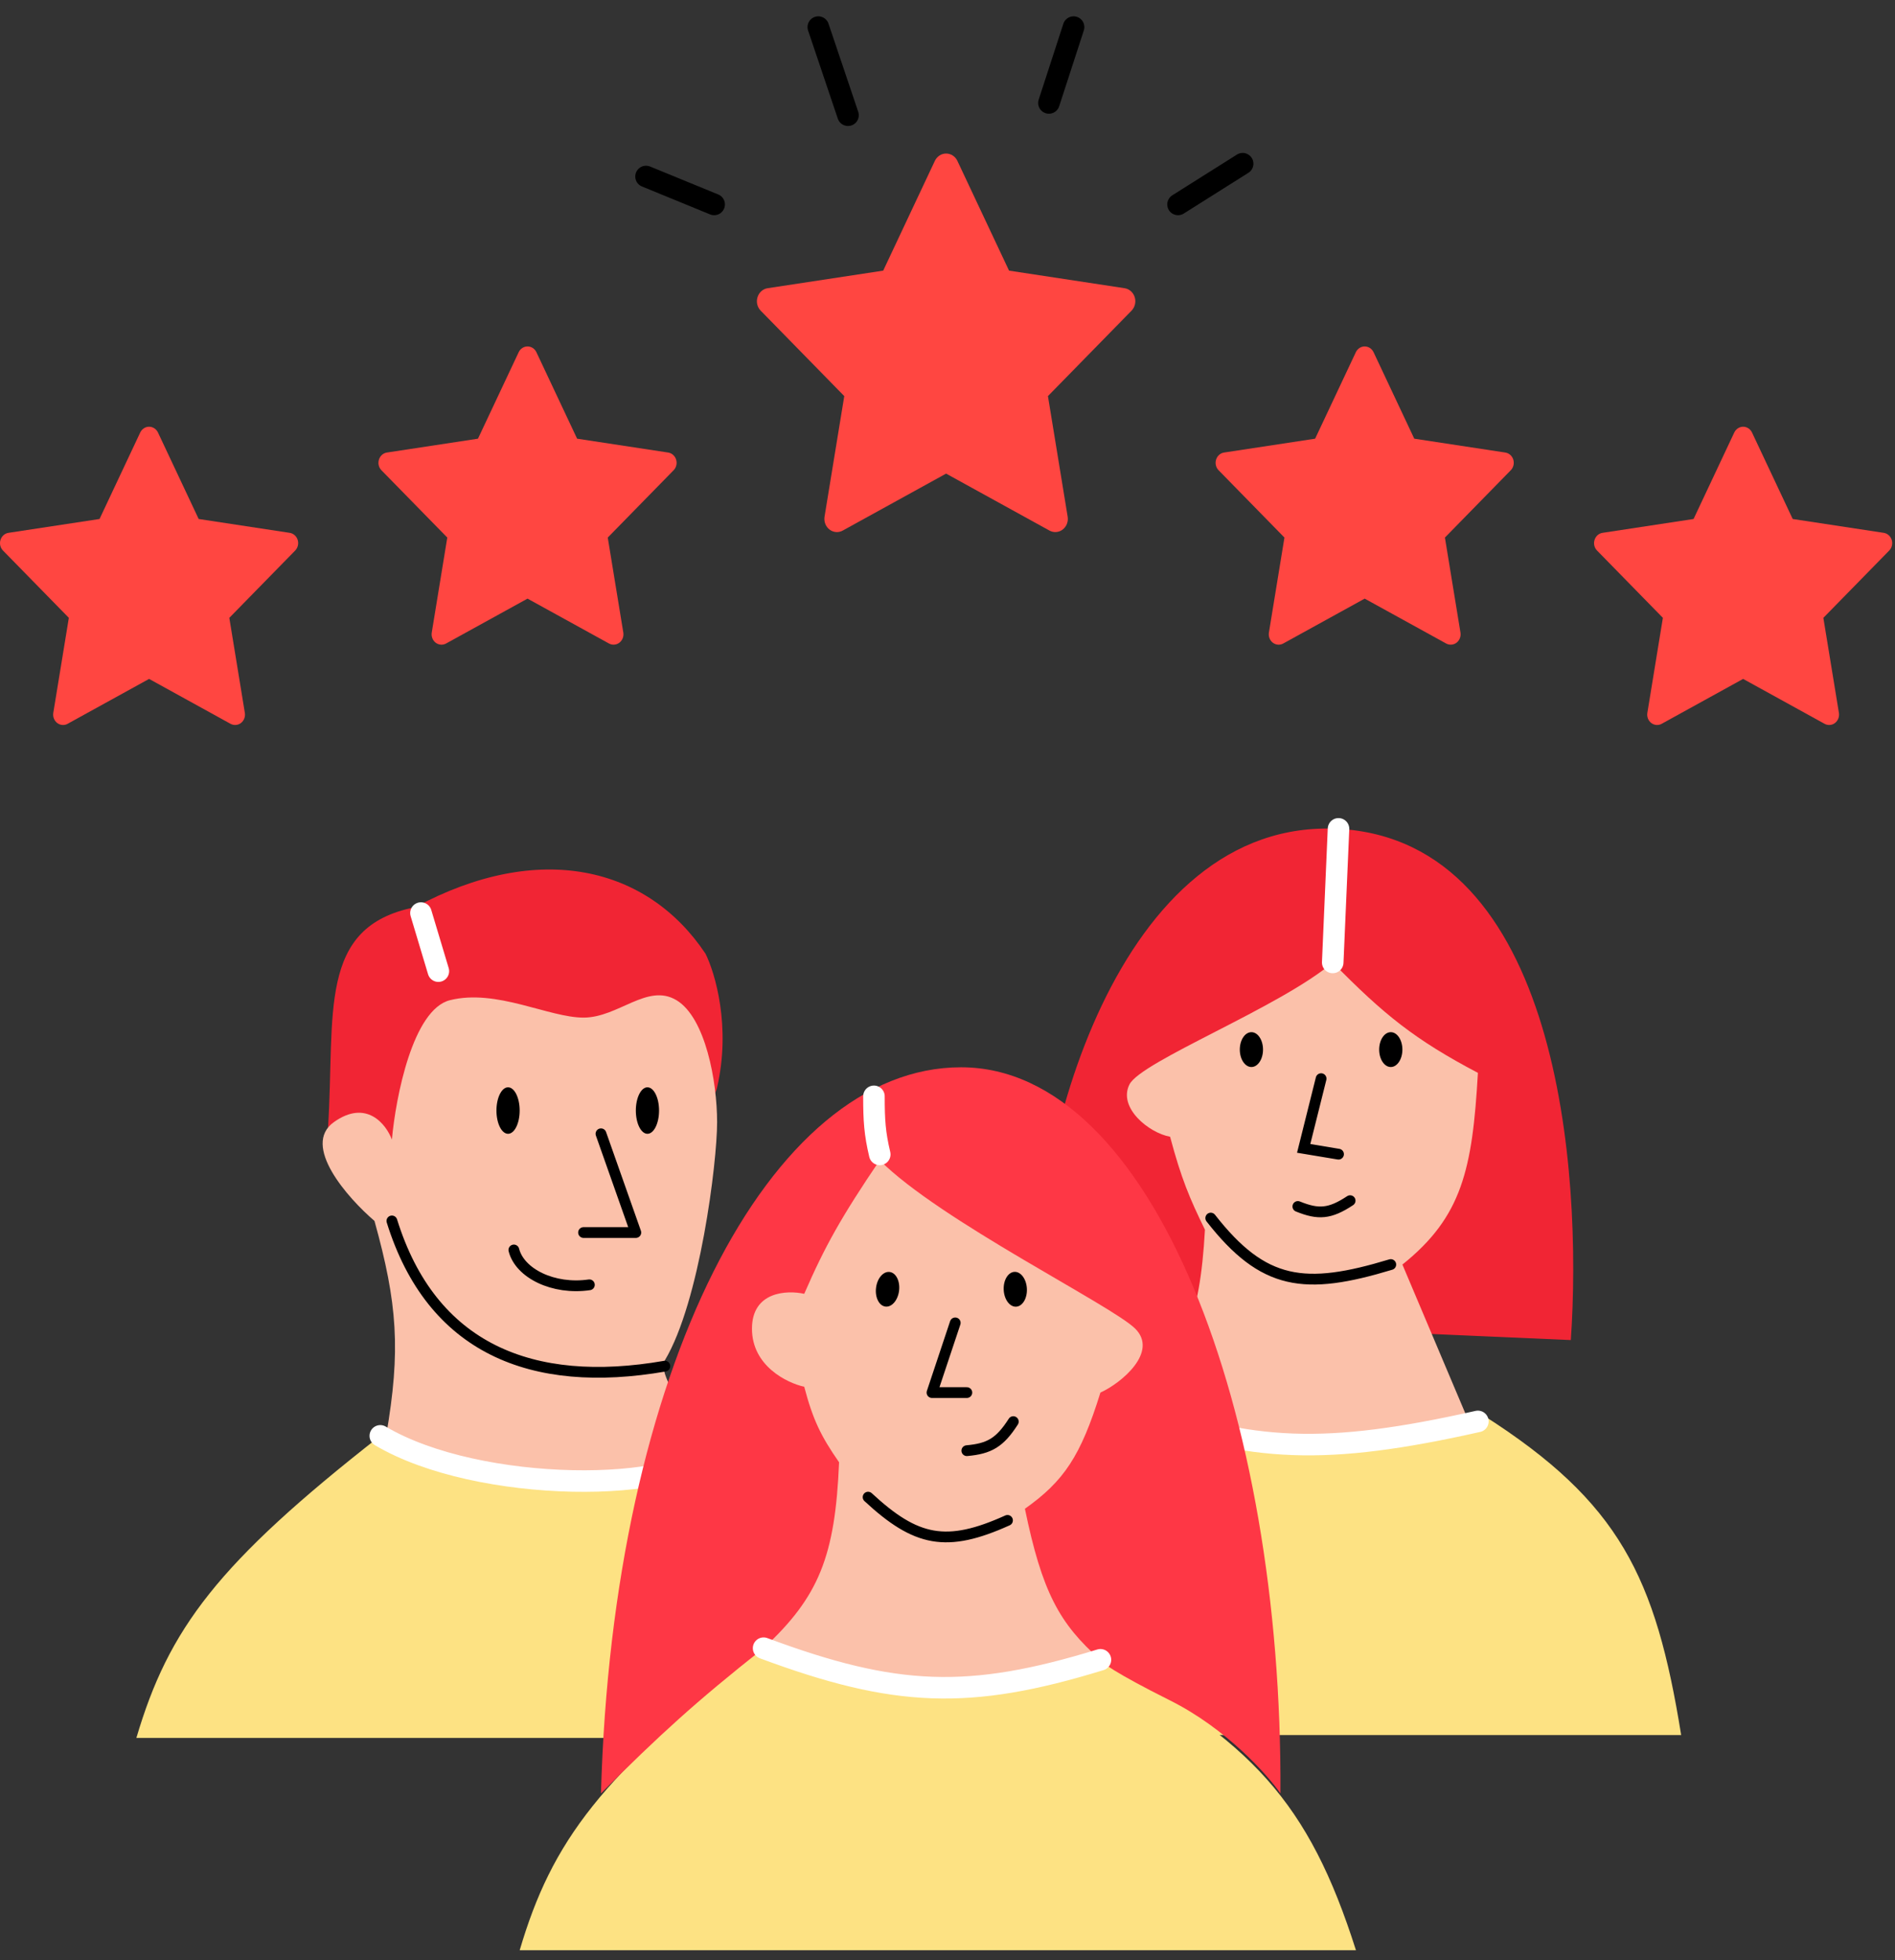 <svg width="88" height="91" viewBox="0 0 88 91" fill="none" xmlns="http://www.w3.org/2000/svg">
<rect x="0" y="0" width="88" height="91" fill="#333333" stroke="none"/>
<path fill-rule="evenodd" clip-rule="evenodd" d="M49.005 24.701C48.912 24.701 48.821 24.677 48.735 24.631L43.935 21.987L39.136 24.631C38.941 24.74 38.702 24.722 38.522 24.585C38.343 24.447 38.253 24.217 38.29 23.987L39.206 18.389L35.324 14.422C35.166 14.26 35.108 14.017 35.178 13.796C35.246 13.575 35.428 13.413 35.647 13.38L41.014 12.564L43.413 7.468C43.512 7.26 43.714 7.128 43.935 7.128C44.158 7.128 44.361 7.26 44.459 7.468L46.858 12.564L52.223 13.38C52.443 13.413 52.626 13.575 52.694 13.796C52.763 14.017 52.705 14.26 52.547 14.422L48.664 18.389L49.58 23.987C49.619 24.217 49.527 24.447 49.348 24.585C49.248 24.663 49.127 24.701 49.005 24.701Z" fill="#FF4641"/>
<path fill-rule="evenodd" clip-rule="evenodd" d="M67.368 29.929C67.294 29.929 67.222 29.91 67.155 29.874L63.373 27.791L59.592 29.874C59.438 29.96 59.25 29.945 59.108 29.838C58.967 29.729 58.897 29.548 58.926 29.366L59.647 24.956L56.588 21.83C56.464 21.703 56.418 21.511 56.473 21.337C56.527 21.163 56.67 21.035 56.843 21.009L61.072 20.366L62.962 16.352C63.039 16.188 63.199 16.083 63.373 16.083C63.549 16.083 63.708 16.188 63.786 16.352L65.676 20.366L69.903 21.009C70.076 21.035 70.22 21.163 70.274 21.337C70.328 21.511 70.282 21.703 70.158 21.83L67.099 24.956L67.821 29.366C67.851 29.548 67.779 29.729 67.638 29.838C67.559 29.899 67.463 29.929 67.368 29.929Z" fill="#FF4641"/>
<path fill-rule="evenodd" clip-rule="evenodd" d="M28.492 29.929C28.418 29.929 28.346 29.91 28.279 29.874L24.497 27.791L20.716 29.874C20.562 29.96 20.374 29.945 20.232 29.838C20.091 29.729 20.021 29.548 20.05 29.366L20.771 24.956L17.712 21.83C17.588 21.703 17.542 21.511 17.598 21.337C17.651 21.163 17.794 21.035 17.967 21.009L22.196 20.366L24.086 16.352C24.163 16.188 24.323 16.083 24.497 16.083C24.673 16.083 24.832 16.188 24.91 16.352L26.8 20.366L31.027 21.009C31.2 21.035 31.344 21.163 31.398 21.337C31.452 21.511 31.407 21.703 31.282 21.83L28.223 24.956L28.945 29.366C28.975 29.548 28.903 29.729 28.762 29.838C28.683 29.899 28.587 29.929 28.492 29.929Z" fill="#FF4641"/>
<path fill-rule="evenodd" clip-rule="evenodd" d="M84.942 33.657C84.869 33.657 84.797 33.638 84.729 33.602L80.947 31.518L77.166 33.602C77.012 33.688 76.824 33.673 76.683 33.566C76.541 33.457 76.471 33.275 76.5 33.094L77.221 28.683L74.163 25.558C74.038 25.43 73.992 25.239 74.048 25.065C74.102 24.891 74.244 24.763 74.417 24.737L78.646 24.094L80.536 20.079C80.614 19.916 80.773 19.811 80.947 19.811C81.123 19.811 81.282 19.916 81.36 20.079L83.25 24.094L87.477 24.737C87.65 24.763 87.794 24.891 87.848 25.065C87.902 25.239 87.857 25.43 87.732 25.558L84.673 28.683L85.395 33.094C85.425 33.275 85.353 33.457 85.212 33.566C85.133 33.627 85.037 33.657 84.942 33.657Z" fill="#FF4641"/>
<path fill-rule="evenodd" clip-rule="evenodd" d="M10.918 33.657C10.844 33.657 10.772 33.638 10.704 33.602L6.923 31.518L3.141 33.602C2.988 33.688 2.799 33.673 2.658 33.566C2.517 33.457 2.446 33.275 2.475 33.094L3.197 28.683L0.138 25.558C0.014 25.43 -0.032 25.239 0.023 25.065C0.077 24.891 0.22 24.763 0.393 24.737L4.622 24.094L6.512 20.079C6.589 19.916 6.748 19.811 6.923 19.811C7.099 19.811 7.258 19.916 7.336 20.079L9.226 24.094L13.453 24.737C13.626 24.763 13.77 24.891 13.824 25.065C13.878 25.239 13.832 25.43 13.708 25.558L10.649 28.683L11.37 33.094C11.401 33.275 11.329 33.457 11.188 33.566C11.109 33.627 11.013 33.657 10.918 33.657Z" fill="#FF4641"/>
<path d="M33.164 9.491L30 8.194M39.38 5.349L38 1.258M48.71 4.78L49.855 1.258M54.705 9.491L57.706 7.6" stroke="black" stroke-linecap="round" stroke-linejoin="bevel"/>
<path d="M43.55 80.55H78.07C76.887 73.196 75.202 69.738 68.9 65.717C62.582 67.456 59.04 67.225 52.719 65.178C46.177 70.278 44.143 73.636 43.55 80.55Z" fill="#FDE283"/>
<path d="M48.135 61.133L72.946 62.212C73.485 54.391 72.406 39.033 62.158 38.479C51.91 37.925 47.775 53.312 48.135 61.133Z" fill="#F12534"/>
<path d="M55.955 57.088C55.723 61.314 54.932 63.001 52.719 65.179C58.772 67.693 62.142 68.023 68.091 65.718L65.125 58.706C67.897 56.488 68.376 54.28 68.631 49.807C65.724 48.278 64.271 47.114 61.888 44.683C59.43 46.768 52.989 49.267 52.449 50.346C51.91 51.425 53.348 52.593 54.337 52.773C54.859 54.724 55.236 55.614 55.955 57.088Z" fill="#FBC1AA"/>
<path d="M64.585 58.706C60.585 59.918 58.672 59.68 56.225 56.549M60.27 56.01C61.223 56.397 61.755 56.362 62.697 55.74M62.158 53.582L60.54 53.313L61.349 50.076" stroke="black" stroke-width="0.5" stroke-linecap="round"/>
<ellipse cx="58.113" cy="48.727" rx="0.539" ry="0.809" fill="black"/>
<ellipse cx="64.585" cy="48.727" rx="0.539" ry="0.809" fill="black"/>
<path d="M52.719 65.448C58.105 67.418 61.568 67.574 68.63 65.988" stroke="white" stroke-linecap="round" stroke-linejoin="round"/>
<path d="M61.889 44.682L62.158 38.479" stroke="white" stroke-linecap="round" stroke-linejoin="round"/>
<path d="M17.66 66.659C10.091 72.578 7.828 75.618 6.333 80.683H45.168C42.98 73.793 40.282 70.907 33.302 67.199C27.001 69.12 23.576 69.004 17.66 66.659Z" fill="#FDE283"/>
<path d="M19.278 42.118C14.711 43.01 15.572 47.072 15.232 52.366C17.12 53.984 32.492 53.984 33.301 50.478C33.949 47.673 33.212 45.174 32.762 44.275C30.065 40.23 25.039 39.009 19.278 42.118Z" fill="#F12534"/>
<path d="M17.39 56.681C18.452 60.499 18.621 62.678 17.929 66.659C23.875 69.305 27.226 69.496 33.301 67.468C32.312 66.3 30.442 63.801 30.874 63.153C32.492 60.456 33.301 53.984 33.301 52.096C33.301 50.209 32.762 47.242 31.413 46.433C30.065 45.624 28.716 47.242 27.098 47.242C25.48 47.242 23.053 45.894 20.896 46.433C19.17 46.864 18.378 50.928 18.199 52.905C17.929 52.186 17.012 51.017 15.502 52.096C13.992 53.175 16.131 55.602 17.39 56.681Z" fill="#FBC1AA"/>
<ellipse cx="23.593" cy="51.557" rx="0.539" ry="1.079" fill="black"/>
<ellipse cx="30.066" cy="51.557" rx="0.539" ry="1.079" fill="black"/>
<path d="M27.908 52.635L29.526 57.22H27.099M23.863 58.029C24.132 59.108 25.692 59.891 27.369 59.647M30.875 63.423C24.672 64.501 20.037 62.591 18.199 56.681" stroke="black" stroke-width="0.5" stroke-linecap="round" stroke-linejoin="round"/>
<path d="M19.548 42.388L20.357 45.085" stroke="white" stroke-linecap="round" stroke-linejoin="round"/>
<path d="M17.66 66.659C22.219 69.365 31.684 69.356 33.302 67.199" stroke="white" stroke-linecap="round" stroke-linejoin="round"/>
<path d="M53.798 61.414L40.583 52.784L33.571 61.414L36.268 67.078L34.111 76.786C34.908 79.844 46.749 81.197 51.371 77.865L53.798 61.414Z" fill="#FBC1AA"/>
<path d="M35.46 76.516C27.89 82.435 25.628 85.475 24.133 90.54H62.968C60.78 83.65 58.082 80.764 51.101 77.055C44.801 78.977 41.376 78.861 35.46 76.516Z" fill="#FDE283"/>
<path d="M47.595 70.044C48.39 73.893 49.187 75.373 51.101 77.056C51.101 77.145 51.748 77.649 54.337 78.943C56.926 80.238 58.832 82.359 59.461 83.258C59.568 65.57 53.528 49.548 44.629 49.548C35.729 49.548 28.45 63.601 27.908 83.258C30.653 80.522 32.279 79.031 35.459 76.516C38.031 74.129 38.784 72.243 38.965 67.886C38.123 66.674 37.752 65.919 37.347 64.38C36.538 64.201 34.92 63.41 34.92 61.684C34.92 59.958 36.538 59.886 37.347 60.065C38.312 57.844 39.075 56.488 40.853 53.863C43.645 56.669 51.641 60.605 52.719 61.684C53.798 62.762 52.09 64.201 51.101 64.65C50.185 67.604 49.403 68.761 47.595 70.044Z" fill="#FE3745"/>
<path d="M44.359 61.414L43.28 64.65H44.898M47.056 65.998C46.428 66.977 45.943 67.252 44.898 67.347M46.786 70.583C43.952 71.863 42.544 71.572 40.313 69.504" stroke="black" stroke-width="0.5" stroke-linecap="round" stroke-linejoin="round"/>
<ellipse cx="41.216" cy="59.854" rx="0.539" ry="0.809" transform="rotate(6.833 41.216 59.854)" fill="black"/>
<ellipse cx="47.148" cy="59.854" rx="0.539" ry="0.809" transform="rotate(-2.641 47.148 59.854)" fill="black"/>
<path d="M40.854 53.593C40.623 52.617 40.584 52.021 40.584 50.896" stroke="white" stroke-linecap="round" stroke-linejoin="round"/>
<path d="M35.46 76.516C41.573 78.789 44.987 78.935 51.102 77.055" stroke="white" stroke-linecap="round" stroke-linejoin="round"/>
</svg>
